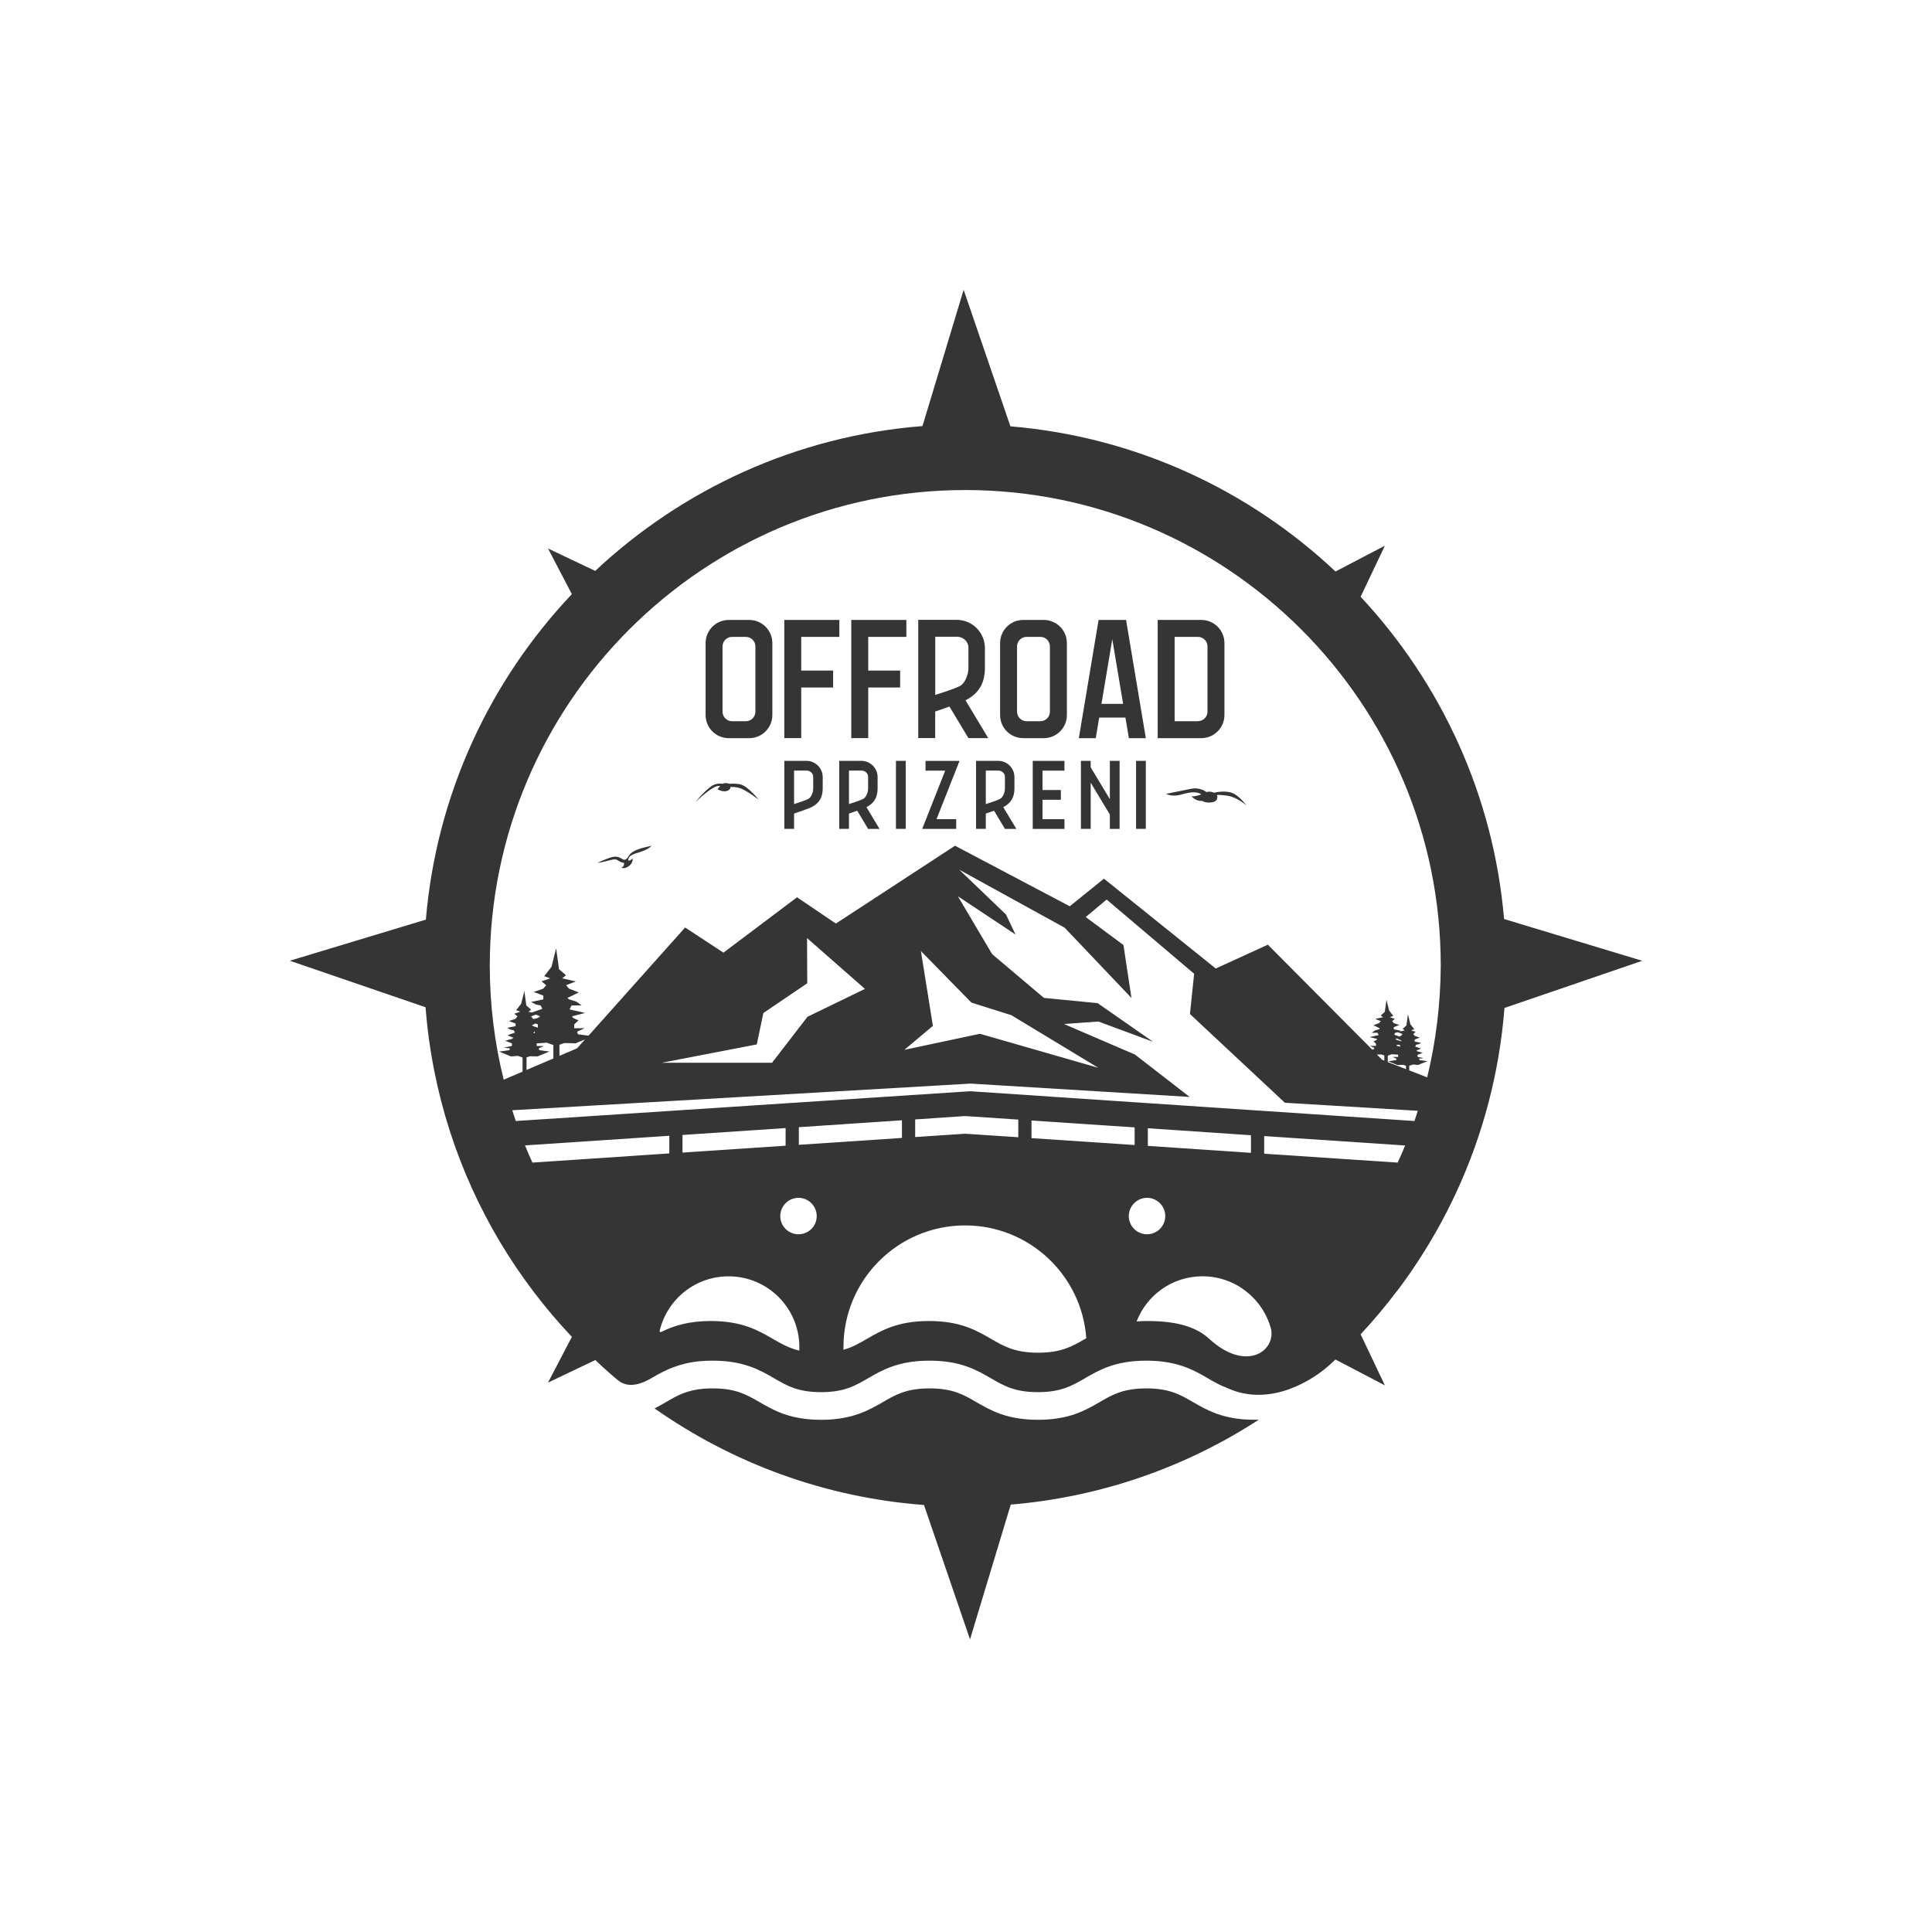 <svg width="200" height="200" viewBox="0 0 200 200" fill="none" xmlns="http://www.w3.org/2000/svg">
<path fill-rule="evenodd" clip-rule="evenodd" d="M78.54 82.788C78.54 82.788 77.504 81.464 76.72 81.22C76.215 81.065 75.524 81.14 75.524 81.14C75.524 81.14 75.116 80.972 74.797 81.14C74.797 81.14 74.155 80.985 73.571 81.437C72.676 82.119 72.011 83.018 72.011 83.018C72.011 83.018 73.912 81.14 74.545 81.371L74.275 81.707C74.275 81.707 74.634 81.924 75.023 81.915C75.409 81.902 75.617 81.689 75.626 81.459C75.626 81.459 76.206 81.464 76.534 81.565C77.26 81.782 78.54 82.788 78.54 82.788Z" fill="#353535"/>
<path fill-rule="evenodd" clip-rule="evenodd" d="M67.441 87.554C65.753 87.921 65.323 88.152 64.965 88.794C64.965 88.794 64.721 89.113 64.482 88.962C64.167 88.763 63.888 88.595 63.366 88.723C62.816 88.861 61.815 89.33 61.815 89.33C62.75 89.215 63.206 88.971 63.658 88.958C63.946 88.954 64.123 89.286 64.575 89.317C64.575 89.317 64.725 89.622 64.322 89.831C64.322 89.831 64.601 89.954 64.969 89.742C65.35 89.525 65.501 89.237 65.501 88.869C65.501 88.869 65.252 89.109 65.062 89.095C65.062 89.095 64.991 88.967 65.129 88.745C65.275 88.502 65.877 88.32 65.877 88.32C65.877 88.32 67.091 88.014 67.441 87.554Z" fill="#353535"/>
<path fill-rule="evenodd" clip-rule="evenodd" d="M129.034 83.386C129.034 83.386 128.259 82.318 127.506 82.066C126.686 81.791 125.681 82.066 125.681 82.066C125.681 82.066 125.282 81.862 124.897 81.999C124.897 81.999 124.246 81.468 123.347 81.65C122.487 81.822 120.711 82.177 120.711 82.177C120.711 82.177 121.269 82.5 122.124 82.292C122.691 82.155 123.728 81.787 124.361 82.234C124.361 82.234 123.843 82.451 123.347 82.442C123.347 82.442 123.825 82.987 124.445 82.903C124.445 82.903 124.861 83.187 125.539 83.04C126.212 82.894 125.982 82.292 125.982 82.292C125.982 82.292 126.447 82.27 127.12 82.385C128.135 82.558 129.034 83.386 129.034 83.386Z" fill="#353535"/>
<path d="M79.953 66.573V74.023C79.953 75.343 78.881 76.415 77.561 76.415H75.44C74.115 76.415 73.043 75.343 73.043 74.023V66.573C73.043 65.249 74.115 64.177 75.44 64.177H77.561C78.881 64.177 79.953 65.249 79.953 66.573ZM78.199 66.918C78.199 66.374 77.756 65.931 77.211 65.931H75.785C75.24 65.931 74.797 66.374 74.797 66.918V73.673C74.797 74.218 75.24 74.661 75.785 74.661H77.211C77.756 74.661 78.199 74.218 78.199 73.673V66.918Z" fill="#353535"/>
<path d="M82.943 65.93V69.416H86.247V71.17H82.943V76.41H81.189V64.176H86.889V65.93H82.943V65.93Z" fill="#353535"/>
<path d="M89.879 65.93V69.416H93.183V71.17H89.879V76.41H88.125V64.176H93.826V65.93H89.879V65.93Z" fill="#353535"/>
<path d="M100.252 76.41L98.286 73.141C97.785 73.318 97.232 73.513 96.811 73.659V76.405H95.057V64.167H99.034C100.651 64.167 101.958 65.478 101.958 67.091V69.115C101.958 70.736 101.32 71.799 99.947 72.494L102.303 76.41H100.252ZM96.815 65.921V71.936C97.617 71.688 98.884 71.276 99.384 71.006C99.925 70.714 100.252 69.784 100.252 69.168V67.033C100.252 66.417 99.708 65.917 99.092 65.917H96.815V65.921Z" fill="#353535"/>
<path d="M110.444 66.572V74.022C110.444 75.342 109.372 76.414 108.048 76.414H105.926C104.602 76.414 103.53 75.342 103.53 74.022V66.572C103.53 65.248 104.602 64.176 105.926 64.176H108.048C109.372 64.176 110.444 65.248 110.444 66.572ZM108.686 66.918C108.686 66.373 108.243 65.93 107.698 65.93H106.272C105.727 65.93 105.284 66.373 105.284 66.918V73.672C105.284 74.217 105.727 74.66 106.272 74.66H107.698C108.243 74.66 108.686 74.217 108.686 73.672V66.918Z" fill="#353535"/>
<path d="M116.503 74.284H113.788L113.434 76.414H111.68L113.726 64.176H116.57L118.616 76.414H116.862L116.503 74.284ZM116.264 72.866L115.144 66.169L114.023 72.866H116.264Z" fill="#353535"/>
<path d="M124.356 64.176C125.681 64.176 126.753 65.248 126.753 66.568V74.018C126.753 75.338 125.681 76.414 124.356 76.414H119.843V64.176H124.356ZM124.011 74.656C124.556 74.656 124.999 74.213 124.999 73.668V66.918C124.999 66.373 124.556 65.93 124.011 65.93H121.597V74.66H124.011V74.656Z" fill="#353535"/>
<path d="M85.166 80.445V81.61C85.166 82.673 84.692 83.319 83.652 83.709C83.35 83.824 82.651 84.068 82.203 84.223V85.804H81.193V78.762H83.483C84.413 78.766 85.166 79.519 85.166 80.445ZM84.183 80.414C84.183 80.059 83.869 79.772 83.514 79.772H82.203V83.235C82.664 83.094 83.395 82.854 83.683 82.699C83.993 82.531 84.183 81.995 84.183 81.641V80.414Z" fill="#353535"/>
<path d="M89.866 85.804L88.737 83.922C88.449 84.024 88.13 84.134 87.886 84.223V85.804H86.876V78.762H89.166C90.096 78.762 90.849 79.515 90.849 80.445V81.61C90.849 82.544 90.482 83.156 89.693 83.554L91.049 85.809H89.866V85.804ZM87.886 79.772V83.235C88.347 83.094 89.078 82.854 89.365 82.699C89.675 82.531 89.866 81.995 89.866 81.641V80.414C89.866 80.059 89.552 79.772 89.197 79.772H87.886Z" fill="#353535"/>
<path d="M92.749 85.804V78.762H93.759V85.804H92.749Z" fill="#353535"/>
<path d="M96.948 84.799H98.986V85.809H95.464L97.847 79.776H95.81V78.766H99.331L96.948 84.799Z" fill="#353535"/>
<path d="M104.031 85.804L102.901 83.922C102.613 84.024 102.294 84.134 102.051 84.223V85.804H101.041V78.762H103.331C104.261 78.762 105.014 79.515 105.014 80.445V81.61C105.014 82.544 104.646 83.156 103.858 83.554L105.213 85.809H104.031V85.804ZM102.051 79.772V83.235C102.512 83.094 103.242 82.854 103.53 82.699C103.84 82.531 104.031 81.995 104.031 81.641V80.414C104.031 80.059 103.716 79.772 103.362 79.772H102.051Z" fill="#353535"/>
<path d="M107.92 79.776V81.782H109.82V82.792H107.92V84.799H110.192V85.809H106.91V78.766H110.192V79.776H107.92Z" fill="#353535"/>
<path d="M115.901 78.766V85.809H114.891V84.32L112.907 81.021V85.804H111.897V78.762H112.907V79.43L114.891 82.73V78.762H115.901V78.766Z" fill="#353535"/>
<path d="M117.606 85.804V78.762H118.616V85.804H117.606Z" fill="#353535"/>
<path fill-rule="evenodd" clip-rule="evenodd" d="M155.702 95.137C154.604 82.301 149.16 70.687 140.851 61.776L143.362 56.491L138.251 59.162C129.291 50.733 117.566 45.215 104.598 44.134L99.756 30L95.495 44.107C82.447 45.13 70.638 50.645 61.616 59.1L56.731 56.779L59.198 61.505C50.729 70.461 45.184 82.203 44.085 95.199L30 99.455L44.054 104.27C44.732 113.093 47.456 121.358 51.765 128.578C53.887 132.125 56.385 135.412 59.202 138.393L56.731 143.123L61.629 140.793C61.904 141.05 62.17 141.307 62.449 141.56C62.931 141.998 63.414 142.419 63.91 142.835C65.115 143.881 66.652 143.119 67.396 142.689C68.096 142.286 68.831 141.852 69.748 141.524C70.501 141.241 71.391 141.011 72.485 140.909C72.888 140.873 73.323 140.856 73.779 140.856C76.994 140.856 78.673 141.83 80.161 142.694C81.477 143.455 82.606 144.115 85.002 144.115C87.39 144.115 88.519 143.455 89.835 142.694C91.323 141.83 93.002 140.856 96.226 140.856C99.442 140.856 101.121 141.83 102.609 142.694C103.924 143.455 105.054 144.115 107.441 144.115C109.829 144.115 110.967 143.455 112.282 142.694C113.771 141.83 115.44 140.856 118.665 140.856C121.668 140.856 123.333 141.701 124.746 142.508C124.848 142.57 124.95 142.636 125.047 142.689C125.69 143.057 126.288 143.407 127.014 143.673C131.576 145.79 136.094 142.689 137.56 141.365C137.6 141.329 137.635 141.298 137.675 141.263C137.866 141.09 138.056 140.913 138.247 140.736L143.362 143.411L140.851 138.127C142.184 136.701 143.438 135.199 144.616 133.64C144.62 133.64 144.62 133.645 144.625 133.645C144.709 133.534 144.789 133.423 144.873 133.312C144.966 133.184 145.063 133.056 145.156 132.927C145.528 132.422 145.892 131.908 146.246 131.39C146.246 131.39 146.246 131.39 146.241 131.39C147.964 128.857 149.493 126.173 150.786 123.36L150.795 123.342C153.497 117.482 155.215 111.082 155.742 104.345L170.004 99.46L155.702 95.137ZM55.118 120.352C54.844 119.768 54.591 119.174 54.352 118.572L69.287 117.575V119.4L55.118 120.352ZM82.744 139.815C81.65 139.549 80.866 139.093 80.006 138.601C78.509 137.733 76.822 136.75 73.584 136.75C71.276 136.75 69.753 137.25 68.53 137.844C68.326 137.95 68.238 137.906 68.313 137.662C69.115 134.477 71.989 132.125 75.422 132.125C79.475 132.125 82.748 135.412 82.748 139.451V139.815H82.744ZM70.652 119.316V117.491L81.326 116.778V118.603L70.652 119.316ZM82.659 127.771C81.619 127.771 80.773 126.934 80.773 125.885C80.773 124.844 81.623 123.998 82.659 123.998C83.7 123.998 84.546 124.848 84.546 125.885C84.551 126.934 83.7 127.771 82.659 127.771ZM82.695 118.51V116.685L93.369 115.972V117.797L82.695 118.51ZM112.331 138.601C111.007 139.367 109.868 140.032 107.468 140.032C105.058 140.032 103.92 139.367 102.596 138.601C101.098 137.733 99.411 136.75 96.173 136.75C92.927 136.75 91.239 137.733 89.742 138.601C88.967 139.048 88.254 139.469 87.315 139.73V139.447C87.315 132.493 92.953 126.855 99.907 126.855C106.551 126.855 111.986 132.01 112.451 138.535C112.411 138.557 112.366 138.583 112.331 138.601ZM94.738 117.708V115.883L99.836 115.538H99.956L105.413 115.901V117.726L99.903 117.363L94.738 117.708ZM106.781 117.819V115.994L117.456 116.707V118.532L106.781 117.819ZM116.853 125.885C116.853 124.844 117.704 123.998 118.74 123.998C119.781 123.998 120.627 124.848 120.627 125.885C120.627 126.934 119.777 127.771 118.74 127.771C117.704 127.771 116.853 126.934 116.853 125.885ZM118.824 118.621V116.796L129.499 117.518V119.343L118.824 118.621ZM125.185 138.601C123.914 137.432 122 136.75 118.762 136.75C118.368 136.75 118.005 136.767 117.659 136.794C118.718 134.057 121.371 132.121 124.485 132.121C127.887 132.121 130.761 134.455 131.585 137.604C132.024 139.934 128.923 142.034 125.185 138.601ZM130.868 119.431V117.606L145.457 118.581C145.218 119.183 144.966 119.768 144.682 120.352L130.868 119.431ZM146.423 116.047L100.425 112.964L53.395 116.047C53.267 115.68 53.152 115.303 53.032 114.931L99.588 112.225L100.399 112.176H100.416L100.461 112.172L123.152 113.554L117.487 109.164L110.143 106.006L113.709 105.749L119.365 107.844L113.624 103.845L108.07 103.304L102.706 98.773L99.163 92.785L105.125 96.74L104.141 94.672L99.3 90.03L110.218 96.04L117.128 103.309L116.3 97.83L112.393 94.933L114.559 93.121L123.617 100.802L123.183 104.97L133.011 114.156L137.192 114.408L146.764 114.989C146.653 115.343 146.547 115.697 146.423 116.047ZM55.18 106.228L55.07 106.126L55.437 105.949L55.681 106.042V106.378L55.18 106.228ZM55.384 106.794L55.327 106.963L55.229 106.941L55.309 106.781L55.384 106.794ZM55.251 105.492L55.18 105.466L54.977 105.222L55.477 105.027L55.916 105.209L55.685 105.377L55.251 105.492ZM55.654 109.355L56.881 108.854L55.827 108.712L55.765 108.526L56.301 108.283H55.557V108.013L56.602 107.937L57.284 108.185V109.576L54.507 110.759V109.465L54.866 109.341L55.654 109.355ZM57.913 109.301V108.154L58.436 107.973L59.579 108.004L60.562 107.601L59.738 108.522L57.913 109.301ZM83.545 97.108L89.538 102.37L83.59 105.258L79.922 110.015H68.517L78.341 108.119L79.023 104.868L83.567 101.789L83.545 97.108ZM95.332 98.454L100.558 103.787L104.699 105.094L113.704 110.542L101.444 107.016L93.617 108.681L96.572 106.197L95.332 98.454ZM142.539 109.169L143.004 109.155L143.305 109.257V109.793L143.075 109.705L142.539 109.169ZM144.589 107.658L144.456 107.561L144.607 107.499L145.112 107.742L145.063 107.787L144.589 107.658ZM144.979 108.345L144.594 108.269V108.154H144.886L144.979 108.345ZM145.028 107.233L144.86 107.299L144.332 107.113L144.43 106.91L144.705 106.857H144.709L145.187 107.043L145.028 107.233ZM144.669 109.173L144.696 109.164L144.736 109.2V109.412H144.16L144.576 109.603L144.527 109.749L143.708 109.86L144.66 110.249L145.267 110.232L145.546 110.329V110.679L143.664 109.944V109.279L144.058 109.138L144.669 109.173ZM147.743 111.529L145.883 110.803V110.333L146.246 110.201L146.813 110.24L147.765 109.851L146.946 109.74L146.897 109.594L147.389 109.532L146.742 109.408V109.195L147.282 108.987L146.742 108.841L146.618 108.752L147.105 108.548L146.503 108.336L146.596 108.15L146.853 108.101L147.127 107.959L146.45 107.818V107.609L146.981 107.415L146.454 107.233L146.295 107.043L146.552 106.83L146.078 106.662L146.405 106.542L146.002 106.024L145.75 105.005L145.59 106.161L145.205 106.498L145.418 106.666L144.837 106.794L145.015 106.701L144.284 106.551V106.325L144.86 106.112L144.288 105.913L144.115 105.709L144.394 105.479L143.881 105.297L144.235 105.169L143.801 104.606L143.526 103.504L143.354 104.753L142.937 105.116L143.172 105.297L142.357 105.479L142.933 105.705L142.76 105.909L142.175 106.135L142.853 106.462L142.76 106.546L142.322 106.679L142.003 106.91H142.601L142.72 107.149L141.79 107.357L142.574 107.556L142.508 107.654L142.189 107.8L142.441 108.039V108.269H141.821L142.268 108.473L142.215 108.628L142.047 108.65L131.248 97.794L125.854 100.261L114.28 90.96L110.741 93.817L98.862 87.549L86.531 95.606L82.509 92.887L74.891 98.618L70.922 96.014L60.925 107.211L59.831 107.069L59.738 106.799L60.518 106.445H59.441V106.046L59.884 105.63L59.331 105.377L59.215 105.209L60.575 104.859L58.963 104.496L59.171 104.079H60.208L59.654 103.681L58.897 103.45L58.737 103.304L59.915 102.737L58.901 102.343L58.604 101.989L59.605 101.595L58.192 101.276L58.595 100.961L57.869 100.332L57.572 98.162L57.094 100.08L56.336 101.054L56.952 101.276L56.057 101.59L56.54 101.989L56.243 102.343L55.251 102.689L56.248 103.061L56.243 103.455L54.972 103.721L55.49 103.991L55.969 104.084L56.142 104.434L55.052 104.815L54.702 104.735L54.981 104.518L54.485 104.084L54.281 102.591L53.953 103.907L53.435 104.575L53.856 104.726L53.24 104.943L53.572 105.218L53.369 105.461L52.687 105.7L53.373 105.953V106.223L52.501 106.405L52.855 106.591L53.183 106.657L53.302 106.896L52.527 107.171L53.152 107.432L52.992 107.547L52.297 107.738L52.992 108.008V108.283L52.155 108.447L52.788 108.531L52.727 108.717L51.672 108.859L52.899 109.359L53.626 109.306L54.095 109.474V110.936L52.142 111.769C51.203 107.986 50.702 104.031 50.702 99.96C50.702 72.818 72.782 50.729 99.925 50.729C127.067 50.729 149.147 72.818 149.147 99.96C149.125 103.946 148.642 107.818 147.743 111.529Z" fill="#353535"/>
<path fill-rule="evenodd" clip-rule="evenodd" d="M124.06 145.462C123.865 145.36 123.692 145.249 123.511 145.152C122.877 144.784 122.297 144.443 121.593 144.186C120.831 143.903 119.923 143.726 118.674 143.726C116.286 143.726 115.148 144.377 113.833 145.147C112.353 146.002 110.675 146.977 107.45 146.977C104.234 146.977 102.556 146.002 101.068 145.147C99.752 144.377 98.623 143.726 96.235 143.726C93.839 143.726 92.71 144.377 91.394 145.147C89.932 145.985 88.298 146.928 85.211 146.977H85.007C81.782 146.977 80.104 146.002 78.624 145.147C77.3 144.377 76.171 143.726 73.783 143.726C73.469 143.726 73.177 143.735 72.911 143.752C71.09 143.898 70.08 144.479 68.942 145.147C68.57 145.36 68.18 145.582 67.764 145.799C67.79 145.821 67.822 145.843 67.848 145.861C75.843 151.455 85.361 155.02 95.65 155.795L100.416 169.708L104.633 155.756C114.045 154.967 122.793 151.849 130.309 146.968C130.177 146.972 130.039 146.972 129.902 146.972C127.054 146.981 125.428 146.224 124.06 145.462Z" fill="#353535"/>
</svg>

